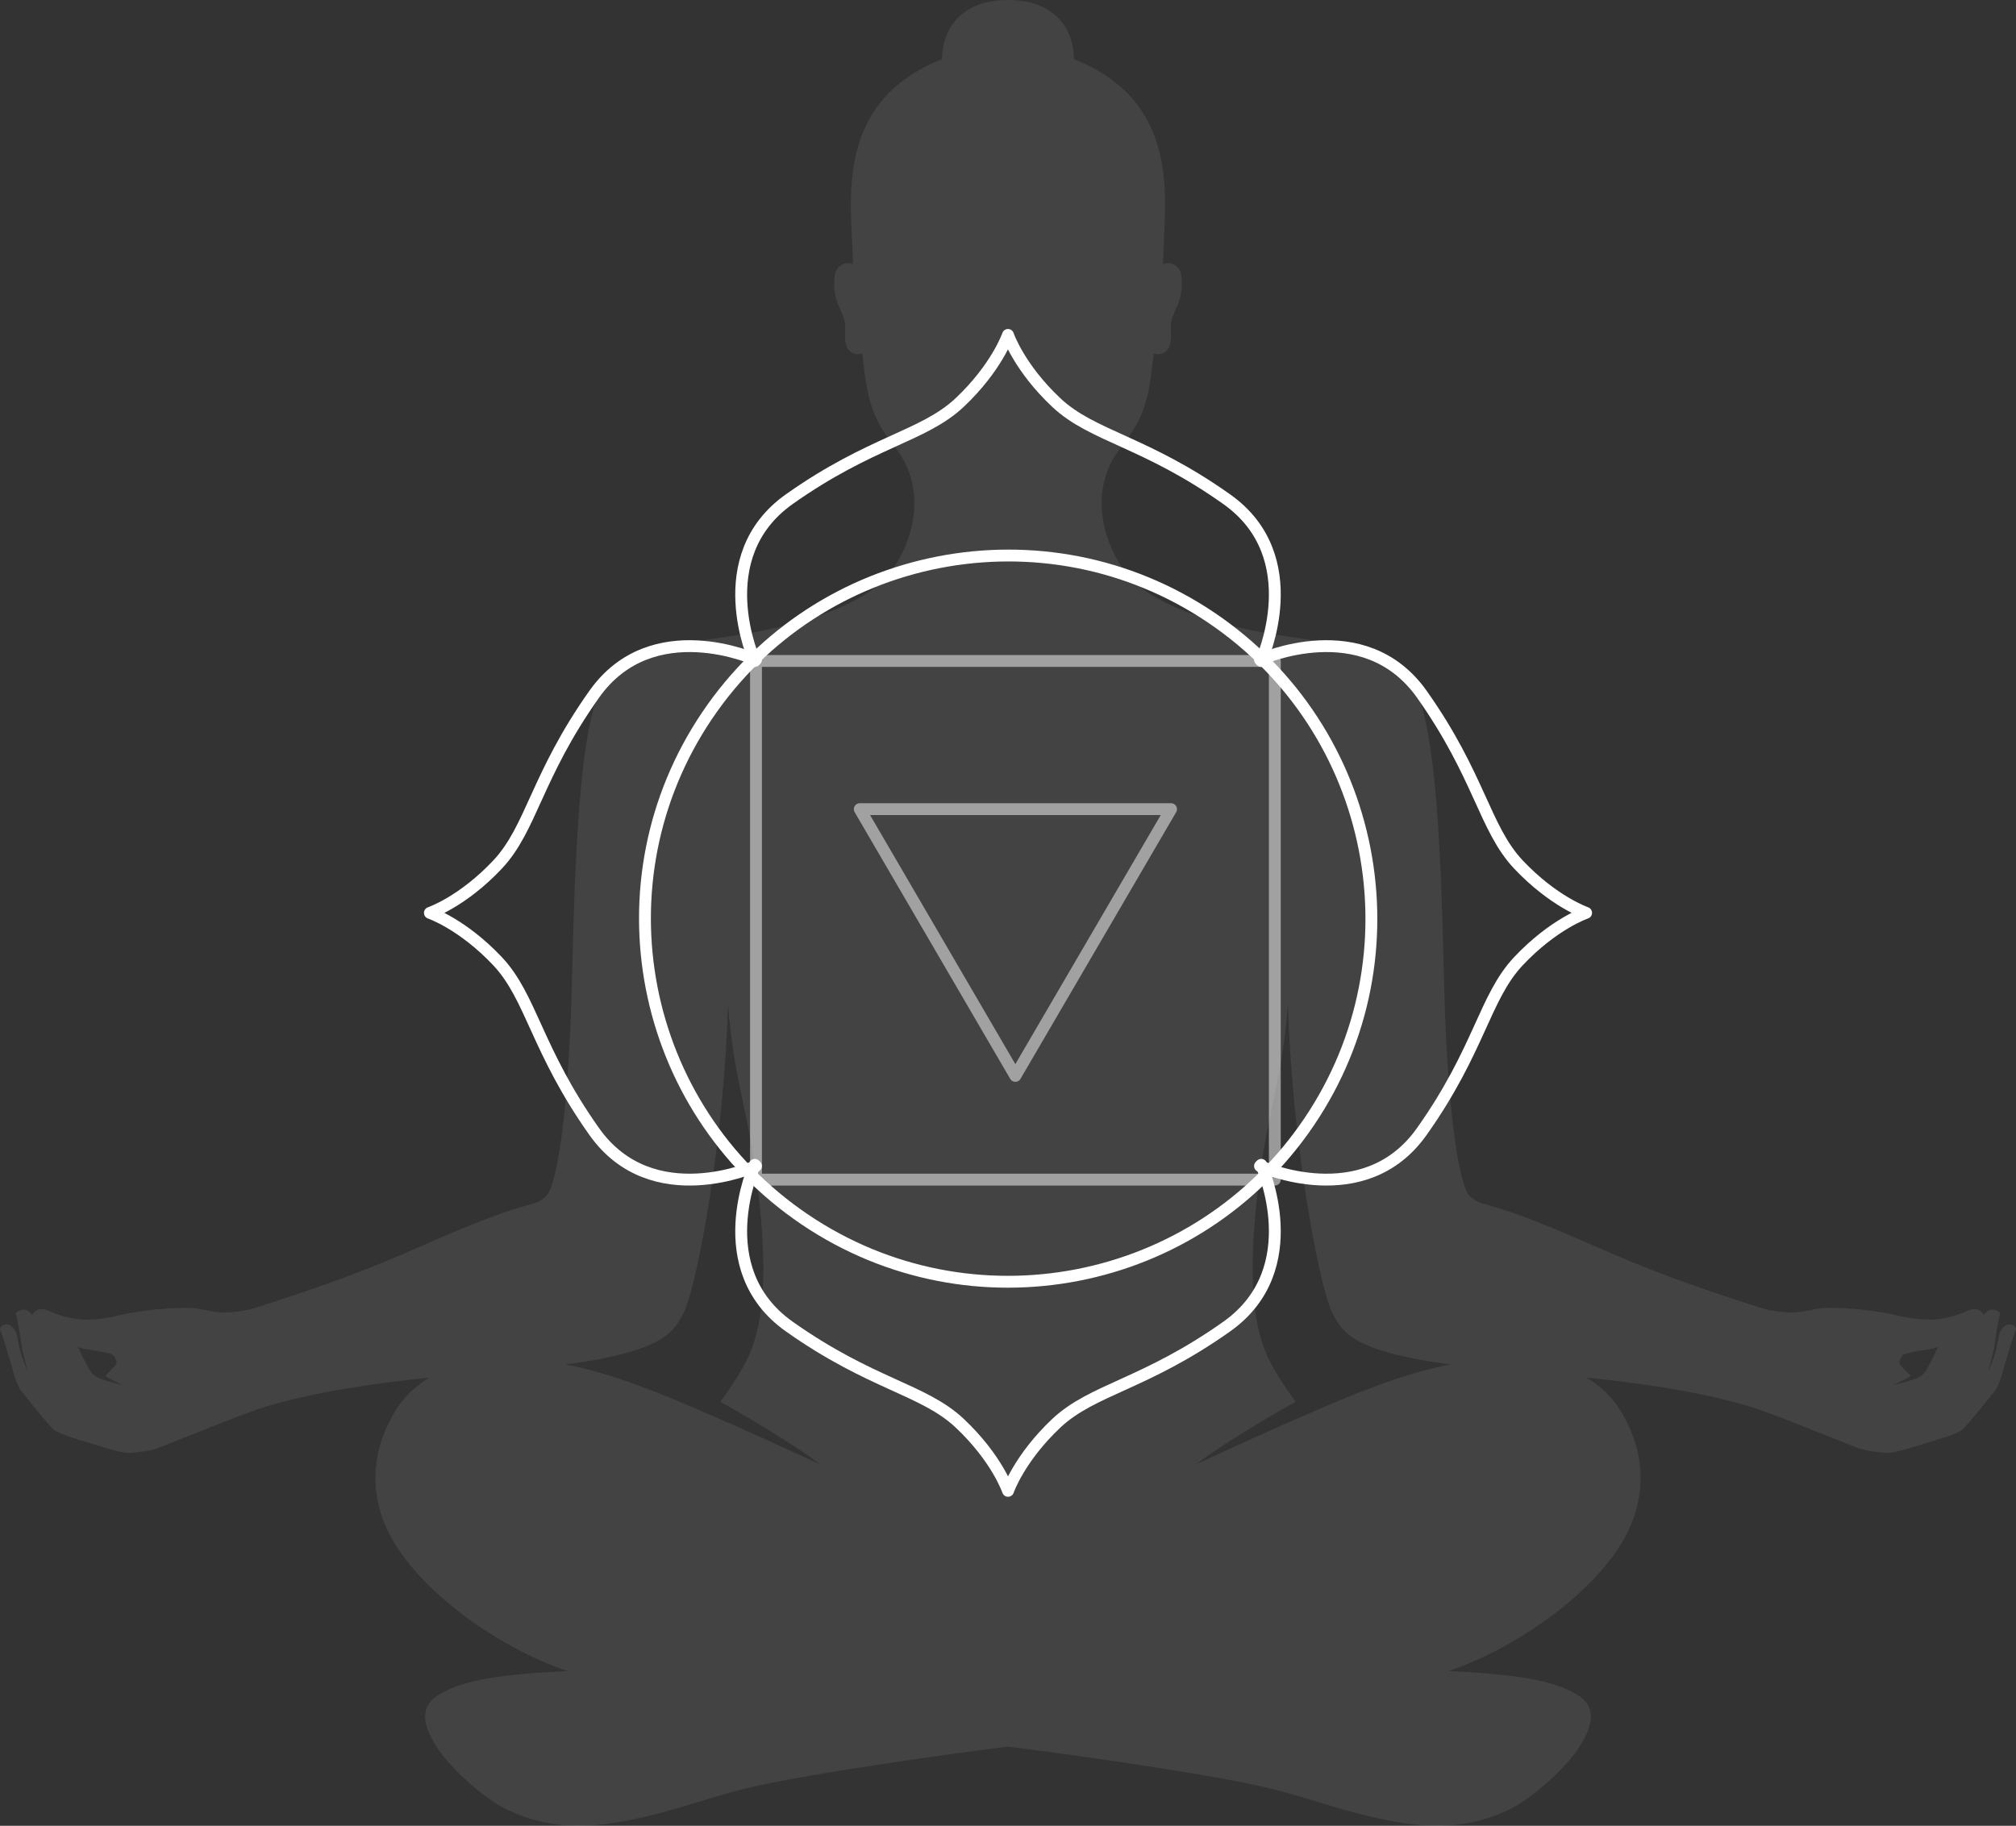 <svg width="340" height="308" viewBox="0 0 340 308" fill="none" xmlns="http://www.w3.org/2000/svg">
<rect x="0" y="0" width="340" height="308" fill="#333333" stroke="none"/>
<path d="M338.669 223.418C338.32 223.456 337.547 224.045 337.227 224.937C337.047 225.742 336.741 227.311 336.663 227.629C336.337 228.966 335.334 231.377 335.3 231.386C335.307 231.294 336.181 228.192 336.329 227.198C336.627 225.201 336.918 222.962 337.357 221.538C336.901 221.099 336.191 220.755 335.482 221.043C335.005 221.236 334.753 221.593 334.58 221.866C333.949 220.708 332.886 220.632 331.676 221.18C329.505 222.159 327.162 222.645 325.338 222.613C321.663 222.546 320.398 221.898 317.753 221.453C314.133 220.842 311.404 220.675 309.151 220.625C305.288 220.536 304.434 221.804 300.225 221.285C299.19 221.158 298.254 221.037 297.099 220.674C272.447 212.85 269.984 210.012 255.28 204.63C254.497 204.343 251.723 203.503 249.854 202.959C248.667 202.613 247.662 201.819 247.225 200.708C244.733 194.361 243.782 176.329 243.537 165.593C243.072 145.313 242.327 123.95 238.747 116.293C235.365 109.053 226.647 108.918 215.083 107.058C204.343 105.332 194.315 101.97 190.119 96.93C186.424 92.355 183.037 82.902 189.176 75.286C193.168 70.331 193.834 66.735 194.556 59.572C195.293 60.013 196.677 59.711 197.185 58.517C197.688 57.345 197.416 55.693 197.467 54.923C197.648 52.237 199.796 50.963 199.228 46.511C198.996 44.699 197.374 44.069 196.153 44.559C196.153 35.236 200.102 17.512 181.134 9.983C181.115 5.108 178.084 0 169.999 0C161.914 0 158.883 5.108 158.864 9.983C139.896 17.512 143.845 35.236 143.845 44.559C142.624 44.069 141.002 44.701 140.77 46.511C140.202 50.961 142.35 52.237 142.531 54.923C142.582 55.693 142.31 57.345 142.814 58.517C143.321 59.711 144.705 60.013 145.442 59.572C146.164 66.735 146.83 70.331 150.823 75.286C156.961 82.902 153.573 92.355 149.879 96.93C145.683 101.97 135.655 105.331 124.915 107.058C113.351 108.918 104.634 109.055 101.251 116.293C97.673 123.952 96.928 145.315 96.461 165.593C96.216 176.328 95.266 194.361 92.773 200.708C92.336 201.817 91.333 202.611 90.144 202.959C88.275 203.503 85.501 204.343 84.718 204.63C70.014 210.012 67.551 212.85 42.899 220.674C41.745 221.037 40.808 221.158 39.773 221.285C35.563 221.806 34.71 220.538 30.847 220.625C28.594 220.675 25.865 220.842 22.245 221.453C19.6 221.896 18.335 222.546 14.66 222.613C12.836 222.645 10.491 222.159 8.322 221.18C7.112 220.632 6.049 220.708 5.418 221.866C5.247 221.593 4.993 221.238 4.516 221.043C3.806 220.755 3.097 221.101 2.641 221.538C3.078 222.964 3.371 225.201 3.669 227.198C3.819 228.192 4.693 231.294 4.698 231.386C4.664 231.377 3.661 228.968 3.335 227.629C3.257 227.311 2.951 225.742 2.771 224.937C2.452 224.045 1.679 223.456 1.329 223.418C0.442 223.324 -0.147 223.931 0.032 224.353C0.533 225.536 1.01 227.291 1.304 228.22C2.307 231.413 2.653 233.497 3.627 234.715C6.552 238.36 8.594 240.852 9.108 241.212C10.267 242.024 12.903 242.752 15.471 243.539C18.099 244.347 20.665 245.206 22.053 245.087C23.706 244.946 25.5 244.736 26.826 244.213C33.354 241.639 41.676 238.211 45.169 237.191C53.814 234.666 63.325 233.34 72.407 232.401C68.797 234.682 67.225 236.835 65.857 239.454C64.355 242.323 63.567 245.121 63.375 247.806C63.187 250.179 63.324 254.551 65.939 259.314C71.538 269.495 85.664 278.655 95.766 281.906C93.384 282.011 91.018 282.141 88.783 282.346C84.213 282.763 77.473 283.454 73.576 286.188C70.493 288.349 71.766 291.653 73.445 294.4C75.689 298.076 81.628 303.472 85.662 305.352C93.421 308.969 100.41 308.434 109.118 306.403C114.667 305.107 119.96 303.145 125.462 301.779C136.254 299.1 165.57 295.137 169.969 294.657C173.589 295.048 203.368 299.006 214.547 301.779C220.045 303.143 225.339 305.107 230.892 306.403C239.596 308.434 246.585 308.969 254.344 305.352C258.377 303.472 264.316 298.076 266.561 294.4C268.24 291.651 269.513 288.348 266.43 286.188C262.533 283.453 255.793 282.763 251.223 282.346C248.984 282.141 246.619 282.011 244.234 281.906C254.34 278.654 268.464 269.493 274.061 259.314C276.676 254.551 276.813 250.181 276.625 247.795C276.433 245.121 275.645 242.323 274.143 239.454C272.775 236.835 271.205 234.682 267.594 232.403C276.676 233.342 286.188 234.667 294.831 237.191C298.324 238.211 306.648 241.639 313.174 244.213C314.499 244.736 316.294 244.946 317.947 245.087C319.335 245.205 321.899 244.347 324.529 243.539C327.097 242.752 329.733 242.024 330.892 241.212C331.406 240.852 333.45 238.36 336.373 234.715C337.347 233.497 337.693 231.413 338.696 228.22C338.988 227.291 339.467 225.536 339.968 224.353C340.147 223.931 339.558 223.324 338.671 223.418H338.669ZM16.76 232.529C16.363 232.332 15.995 232.121 15.695 231.847C15.043 231.245 14.72 230.328 14.175 229.366C13.78 228.673 13.554 227.958 13.14 227.218C14.365 227.747 15.579 227.604 18.502 228.336C19.102 228.532 19.182 228.617 19.516 229.317C19.778 229.863 19.657 230.145 19.402 230.411C18.764 231.041 18.245 231.647 17.725 232.072C18.536 232.759 20.697 233.573 20.581 233.566C19.567 233.497 16.889 232.594 16.758 232.528L16.76 232.529ZM119.856 238.716C112.101 235.353 103.733 231.78 95.335 230.165C97.416 229.901 99.363 229.608 101.141 229.264C111.733 227.218 113.668 224.711 115.286 221.502C117.286 217.528 121.136 197.644 122.406 177.393C122.574 174.759 122.705 172.069 122.781 169.3C123.73 182.995 126.815 188.601 128.26 204.61C129.259 215.674 128.816 224.015 125.728 229.85C124.287 232.573 123.193 234.096 121.483 236.48C127.608 239.839 135.731 244.966 138.305 247.037C131.739 244 125.284 241.068 119.856 238.714V238.716ZM220.14 238.716C214.714 241.068 208.255 244.002 201.691 247.039C204.263 244.968 212.388 239.841 218.513 236.482C216.803 234.098 215.71 232.575 214.268 229.852C211.18 224.017 210.737 215.676 211.736 204.612C213.184 188.603 216.266 182.997 217.216 169.302C217.292 172.071 217.423 174.761 217.59 177.395C218.86 197.646 222.71 217.53 224.71 221.504C226.328 224.715 228.263 227.222 238.855 229.266C240.633 229.61 242.58 229.903 244.661 230.167C236.265 231.782 227.897 235.355 220.14 238.718V238.716ZM325.821 229.366C325.276 230.328 324.953 231.245 324.301 231.847C323.999 232.122 323.633 232.332 323.236 232.529C323.105 232.594 320.427 233.497 319.413 233.568C319.299 233.575 321.46 232.761 322.269 232.073C321.751 231.648 321.23 231.042 320.592 230.413C320.338 230.147 320.216 229.867 320.478 229.318C320.812 228.618 320.892 228.533 321.492 228.338C324.415 227.605 325.629 227.748 326.854 227.22C326.44 227.96 326.212 228.674 325.819 229.367L325.821 229.366Z" fill="white" fill-opacity="0.08"/>
<path d="M212.704 111.5C212.704 111.5 220.686 93.983 206.886 84.215C193.108 74.448 184.269 73.655 178.158 67.921C171.845 61.984 169.995 56.5 169.995 56.5C169.995 56.5 168.124 61.984 161.833 67.921C155.722 73.655 146.905 74.448 133.105 84.215C119.328 93.983 127.287 111.5 127.287 111.5" stroke="white" stroke-width="2" stroke-linecap="round" stroke-linejoin="round"/>
<path d="M212.5 196.704C212.5 196.704 230.018 204.686 239.785 190.886C249.552 177.108 250.345 168.269 256.078 162.158C262.016 155.845 267.5 153.995 267.5 153.995C267.5 153.995 262.016 152.124 256.078 145.833C250.345 139.722 249.552 130.905 239.785 117.105C230.018 103.328 212.5 111.287 212.5 111.287" stroke="white" stroke-width="2" stroke-linecap="round" stroke-linejoin="round"/>
<path d="M127.296 196.5C127.296 196.5 119.314 214.018 133.114 223.785C146.914 233.552 155.731 234.345 161.842 240.078C168.155 246.016 170.005 251.5 170.005 251.5C170.005 251.5 171.876 246.016 178.167 240.078C184.278 234.345 193.095 233.552 206.895 223.785C220.672 214.018 212.713 196.5 212.713 196.5" stroke="white" stroke-width="2" stroke-linecap="round" stroke-linejoin="round"/>
<path d="M127.5 111.296C127.5 111.296 109.982 103.315 100.215 117.113C90.448 130.912 89.655 139.728 83.921 145.838C77.984 152.151 72.5 154 72.5 154C72.5 154 77.984 155.871 83.921 162.162C89.655 168.272 90.448 177.088 100.215 190.887C109.982 204.685 127.5 196.704 127.5 196.704" stroke="white" stroke-width="2" stroke-linecap="round" stroke-linejoin="round"/>
<path d="M220.808 189.223C239.724 161.178 232.324 123.11 204.28 104.193C176.235 85.277 138.167 92.677 119.251 120.721C100.334 148.766 107.734 186.834 135.779 205.751C163.823 224.667 201.892 217.267 220.808 189.223Z" stroke="white" stroke-width="2" stroke-linecap="round" stroke-linejoin="round"/>
<path opacity="0.5" d="M215 111.5H127.5V199H215V111.5Z" stroke="white" stroke-width="2" stroke-linecap="round" stroke-linejoin="round"/>
<path opacity="0.5" d="M171.239 181.5L197.5 136.5H145L171.239 181.5Z" stroke="white" stroke-width="2" stroke-linecap="round" stroke-linejoin="round"/>
</svg>